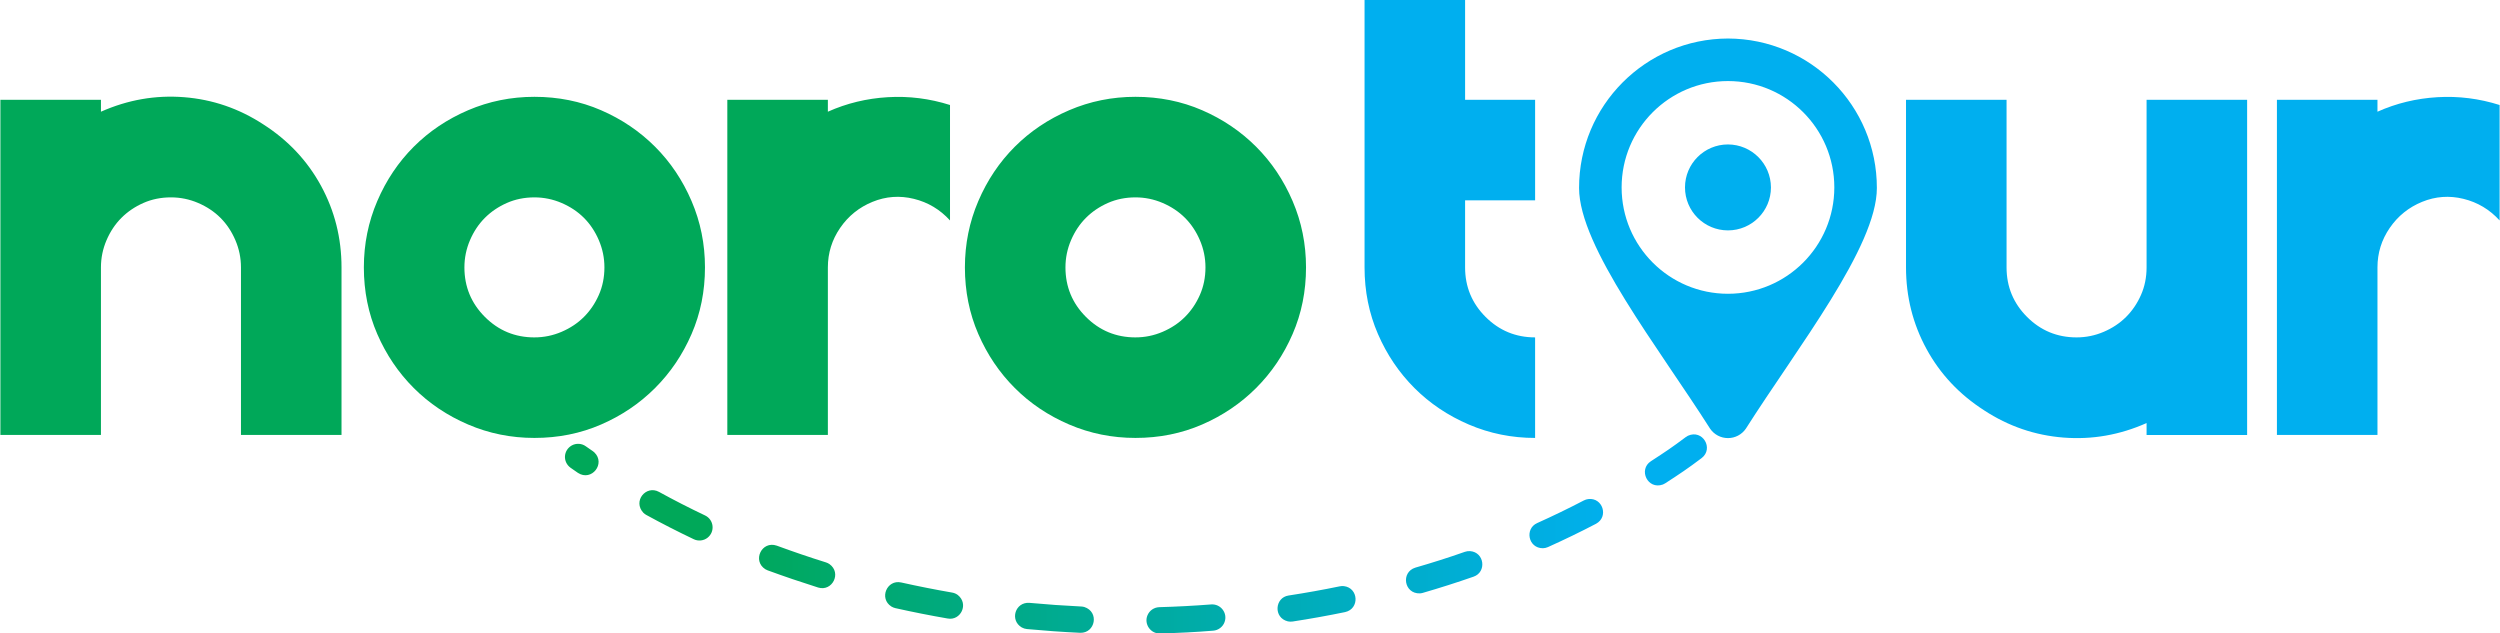 <?xml version="1.0" encoding="UTF-8"?>
<!DOCTYPE svg PUBLIC "-//W3C//DTD SVG 1.1//EN" "http://www.w3.org/Graphics/SVG/1.1/DTD/svg11.dtd">
<!-- Creator: CorelDRAW 2018 (64-Bit) -->
<svg xmlns="http://www.w3.org/2000/svg" xml:space="preserve" width="3.165in" height="0.802in" version="1.1" style="shape-rendering:geometricPrecision; text-rendering:geometricPrecision; image-rendering:optimizeQuality; fill-rule:evenodd; clip-rule:evenodd"
viewBox="0 0 3037.13 769.84"
 xmlns:xlink="http://www.w3.org/1999/xlink">
 <defs>
  <style type="text/css">
   <![CDATA[
    .fil0 {fill:#00AFEF;fill-rule:nonzero}
    .fil1 {fill:#00A859;fill-rule:nonzero}
    .fil2 {fill:url(#id0);fill-rule:nonzero}
   ]]>
  </style>
  <linearGradient id="id0" gradientUnits="userSpaceOnUse" x1="886.02" y1="673.12" x2="1966" y2="673.1">
   <stop offset="0" style="stop-opacity:1; stop-color:#00A859"/>
   <stop offset="1" style="stop-opacity:1; stop-color:#00AFEF"/>
  </linearGradient>
 </defs>
 <g id="Layer_x0020_1">
  <path class="fil0" d="M2151.63 227.75c-0.09,-28.8 -23.41,-52.13 -52.22,-52.22 -28.84,0 -52.22,23.38 -52.22,52.22 0,28.84 23.38,52.22 52.22,52.22 28.84,0 52.22,-23.38 52.22,-52.22zm-181.46 0c0,-71.38 57.86,-129.24 129.24,-129.24 71.38,0 129.24,57.87 129.24,129.24 -0.02,71.37 -57.87,129.22 -129.24,129.25 -71.38,0 -129.24,-57.87 -129.24,-129.25zm129.24 304.64c8.68,0 16.8,-4.28 21.71,-11.44 62.55,-98.48 159.23,-221.08 159.23,-292.42 0.13,-100.11 -80.83,-181.42 -180.94,-181.72 -100.11,0.29 -181.07,81.6 -180.94,181.72 0,71.34 96.67,193.94 159.23,292.42 4.91,7.16 13.03,11.44 21.71,11.44zm-319.46 -288.92l0 81.46c0,23.53 8.3,43.59 24.89,60.19 16.59,16.59 36.66,24.89 60.19,24.89l0 122.19c-28.36,0 -55.21,-5.43 -80.55,-16.29 -25.34,-10.86 -47.37,-25.65 -66.07,-44.35 -18.71,-18.7 -33.49,-40.58 -44.35,-65.62 -10.86,-25.04 -16.29,-52.04 -16.29,-81l0 -324.93 122.19 0 0 121.28 85.08 0 0 122.19 -85.08 0zm630.86 255.24c-30.17,-19.31 -53.55,-44.2 -70.15,-74.67 -16.59,-30.47 -24.89,-63.51 -24.89,-99.11l0 -203.65 122.19 0 0 203.65c0,23.53 8.3,43.59 24.89,60.19 16.59,16.59 36.66,24.89 60.19,24.89 11.47,0 22.48,-2.26 33.04,-6.78 10.56,-4.53 19.61,-10.56 27.15,-18.1 7.54,-7.54 13.58,-16.44 18.1,-26.7 4.53,-10.26 6.79,-21.42 6.79,-33.49l0 -203.65 122.19 0 0 407.3 -122.19 0 0 -14.48c-32.58,14.48 -66.22,20.37 -100.92,17.65 -34.7,-2.71 -66.83,-13.72 -96.39,-33.03zm355.7 -377.43l122.19 0 0 14.48c22.93,-10.26 47.22,-16.14 72.86,-17.65 25.64,-1.51 50.83,1.66 75.57,9.5l0 140.29c-12.07,-13.28 -26.7,-22.02 -43.9,-26.25 -17.2,-4.22 -33.94,-3.02 -50.23,3.62 -16.29,6.64 -29.41,17.2 -39.37,31.68 -9.95,14.48 -14.93,30.47 -14.93,47.97l0 203.65 -122.19 0 0 -407.3z"/>
  <path class="fil1" d="M292.35 528.58l0 -203.65c0,-11.47 -2.26,-22.48 -6.79,-33.04 -4.53,-10.56 -10.56,-19.61 -18.1,-27.15 -7.54,-7.54 -16.59,-13.57 -27.15,-18.1 -10.56,-4.53 -21.57,-6.79 -33.04,-6.79 -12.07,0 -23.23,2.26 -33.49,6.79 -10.26,4.53 -19.16,10.56 -26.7,18.1 -7.54,7.54 -13.58,16.6 -18.1,27.15 -4.53,10.56 -6.79,21.57 -6.79,33.04l0 203.65 -122.19 0 0 -407.3 122.19 0 0 14.48c32.58,-14.48 66.22,-20.37 100.92,-17.65 34.7,2.72 66.83,13.73 96.39,33.04 30.17,19.31 53.55,44.2 70.15,74.67 16.59,30.47 24.89,63.51 24.89,99.11l0 203.65 -122.19 0zm356.61 -410.92c28.96,0 55.97,5.43 81.01,16.29 25.04,10.86 46.91,25.64 65.62,44.35 18.7,18.71 33.49,40.73 44.35,66.07 10.86,25.34 16.29,52.19 16.29,80.55 0,28.96 -5.43,55.96 -16.29,81 -10.86,25.04 -25.64,46.92 -44.35,65.62 -18.71,18.7 -40.58,33.49 -65.62,44.35 -25.04,10.86 -52.04,16.29 -81.01,16.29 -28.36,0 -55.21,-5.43 -80.55,-16.29 -25.34,-10.86 -47.37,-25.65 -66.07,-44.35 -18.7,-18.7 -33.49,-40.58 -44.35,-65.62 -10.86,-25.04 -16.29,-52.04 -16.29,-81 0,-28.36 5.43,-55.21 16.29,-80.55 10.86,-25.35 25.65,-47.37 44.35,-66.07 18.7,-18.7 40.73,-33.49 66.07,-44.35 25.35,-10.86 52.19,-16.29 80.55,-16.29zm0 292.35c11.47,0 22.48,-2.26 33.04,-6.78 10.56,-4.53 19.61,-10.56 27.15,-18.1 7.54,-7.54 13.57,-16.44 18.1,-26.7 4.53,-10.26 6.79,-21.42 6.79,-33.49 0,-11.47 -2.26,-22.48 -6.79,-33.04 -4.53,-10.56 -10.56,-19.61 -18.1,-27.15 -7.54,-7.54 -16.6,-13.57 -27.15,-18.1 -10.56,-4.53 -21.57,-6.79 -33.04,-6.79 -12.07,0 -23.23,2.26 -33.49,6.79 -10.26,4.53 -19.16,10.56 -26.7,18.1 -7.54,7.54 -13.58,16.6 -18.1,27.15 -4.53,10.56 -6.78,21.57 -6.78,33.04 0,23.53 8.3,43.59 24.89,60.19 16.59,16.59 36.66,24.89 60.19,24.89zm234.42 -288.73l122.19 0 0 14.48c22.93,-10.26 47.22,-16.14 72.86,-17.65 25.64,-1.51 50.83,1.66 75.57,9.5l0 140.29c-12.07,-13.28 -26.7,-22.02 -43.9,-26.25 -17.2,-4.22 -33.94,-3.02 -50.23,3.62 -16.29,6.64 -29.41,17.2 -39.37,31.68 -9.95,14.48 -14.93,30.47 -14.93,47.97l0 203.65 -122.19 0 0 -407.3zm495.99 -3.62c28.96,0 55.97,5.43 81.01,16.29 25.04,10.86 46.91,25.64 65.62,44.35 18.7,18.71 33.49,40.73 44.35,66.07 10.86,25.34 16.29,52.19 16.29,80.55 0,28.96 -5.43,55.96 -16.29,81 -10.86,25.04 -25.64,46.92 -44.35,65.62 -18.71,18.7 -40.58,33.49 -65.62,44.35 -25.04,10.86 -52.04,16.29 -81.01,16.29 -28.36,0 -55.21,-5.43 -80.55,-16.29 -25.34,-10.86 -47.37,-25.65 -66.07,-44.35 -18.7,-18.7 -33.49,-40.58 -44.35,-65.62 -10.86,-25.04 -16.29,-52.04 -16.29,-81 0,-28.36 5.43,-55.21 16.29,-80.55 10.86,-25.35 25.65,-47.37 44.35,-66.07 18.7,-18.7 40.73,-33.49 66.07,-44.35 25.35,-10.86 52.19,-16.29 80.55,-16.29zm0 292.35c11.47,0 22.48,-2.26 33.04,-6.78 10.56,-4.53 19.61,-10.56 27.15,-18.1 7.54,-7.54 13.57,-16.44 18.1,-26.7 4.53,-10.26 6.79,-21.42 6.79,-33.49 0,-11.47 -2.26,-22.48 -6.79,-33.04 -4.53,-10.56 -10.56,-19.61 -18.1,-27.15 -7.54,-7.54 -16.6,-13.57 -27.15,-18.1 -10.56,-4.53 -21.57,-6.79 -33.04,-6.79 -12.07,0 -23.23,2.26 -33.49,6.79 -10.26,4.53 -19.16,10.56 -26.7,18.1 -7.54,7.54 -13.58,16.6 -18.1,27.15 -4.53,10.56 -6.78,21.57 -6.78,33.04 0,23.53 8.3,43.59 24.89,60.19 16.59,16.59 36.66,24.89 60.19,24.89z"/>
  <path class="fil2" d="M2067.44 556.67c15.06,-11.64 1.15,-35.3 -16.67,-27.13 -0.97,0.5 -1.71,0.96 -2.59,1.59 -16.77,12.59 -24.87,17.97 -42.46,29.39 -15.53,10.13 -4.02,34.98 14.62,28.27 1.04,-0.43 1.93,-0.88 2.87,-1.49 18.17,-11.79 26.91,-17.6 44.22,-30.63zm-1356.17 -14.42c-4.84,-3.52 -11.61,-3.82 -16.83,-0.97 -10.45,5.9 -11.27,20.08 -1.56,27.14 2.98,2.09 5.98,4.22 9,6.25 16.59,10.82 34.13,-11.45 19.79,-25.04 -0.57,-0.49 -1.13,-0.97 -1.76,-1.39l-8.63 -5.99zm89.01 55.47c-15.74,-8.53 -32.19,11.41 -18.81,25.53 1.03,0.97 2.15,1.82 3.4,2.5 19.03,10.46 38.22,20.22 57.82,29.57 5.41,2.6 12.07,1.84 16.75,-1.92 9.3,-7.44 7.62,-21.87 -3.09,-27.01 -19,-9.03 -37.64,-18.55 -56.08,-28.68zm143.22 65.38c-18.36,-6.35 -30.06,18.37 -13.96,28.62 0.99,0.56 1.76,0.96 2.83,1.37 20.44,7.49 40.66,14.35 61.42,20.9 17.08,5.25 28.91,-17.65 13.74,-28.48 -1.33,-0.91 -2.78,-1.61 -4.33,-2.09 -20.15,-6.27 -39.89,-13.06 -59.7,-20.32zm-11.13 29.99l61.42 20.9 9.41 -30.57 -70.82 9.67zm162.29 14.74c-17.31,-3.85 -27.25,19.46 -11.88,29.23 1.59,0.94 3.11,1.59 4.91,1.99 21.11,4.71 42.21,8.91 63.52,12.59 15.79,2.92 25.96,-17.64 12.3,-28.57 -2.22,-1.59 -4.19,-2.46 -6.88,-2.95 -20.8,-3.62 -41.36,-7.69 -61.97,-12.29zm155.86 24.79c-17.24,-1.28 -24.26,21.05 -9.33,29.87 2.22,1.16 3.86,1.7 6.34,1.98 21.54,1.99 42.99,3.53 64.6,4.54 18.36,0.68 23.68,-25.41 5,-31.39 -1.25,-0.3 -2.29,-0.52 -3.59,-0.57 -21.11,-1.03 -41.98,-2.49 -63.02,-4.43zm157.76 5.24c-6.39,0.24 -11.86,4.03 -14.33,9.94 -4.41,10.59 3.83,22.46 15.3,22.03 21.47,-0.62 43.26,-1.62 64.66,-3.42 6.08,-0.45 11.64,-4.58 13.72,-10.36 4.11,-10.96 -4.63,-22.39 -16.26,-21.53 -21.02,1.62 -42.02,2.73 -63.1,3.33zm157.2 -14.19c-16.88,2.5 -18.7,27.17 -0.83,31.46 2.01,0.39 3.73,0.45 5.78,0.15 21.33,-3.28 42.59,-7.08 63.72,-11.45 17.87,-3.97 16.43,-29.5 -1.58,-31.57 -1.83,-0.14 -3.11,-0.08 -4.9,0.25 -20.62,4.27 -41.37,7.97 -62.19,11.17zm154.09 -33.89c-17.97,5.53 -13.83,32.05 5.56,31.31 1.11,-0.08 2.31,-0.28 3.38,-0.6 20.78,-6.02 41.34,-12.58 61.77,-19.71 16.12,-5.58 13.26,-29.7 -4.22,-31.05 -2.35,-0.09 -4.17,0.11 -6.38,0.87 -19.78,6.99 -39.96,13.35 -60.1,19.18zm148.02 -54.14c-15.44,6.8 -11.02,30.59 6.88,30.59 2.25,-0.09 4.11,-0.48 6.19,-1.4 19.77,-8.9 39.2,-18.29 58.42,-28.33 15.71,-8.51 8.16,-32.07 -9.41,-30.04 -1.93,0.31 -3.65,0.75 -5.42,1.7 -18.64,9.74 -37.49,18.84 -56.67,27.48z"/>
 </g>
</svg>
